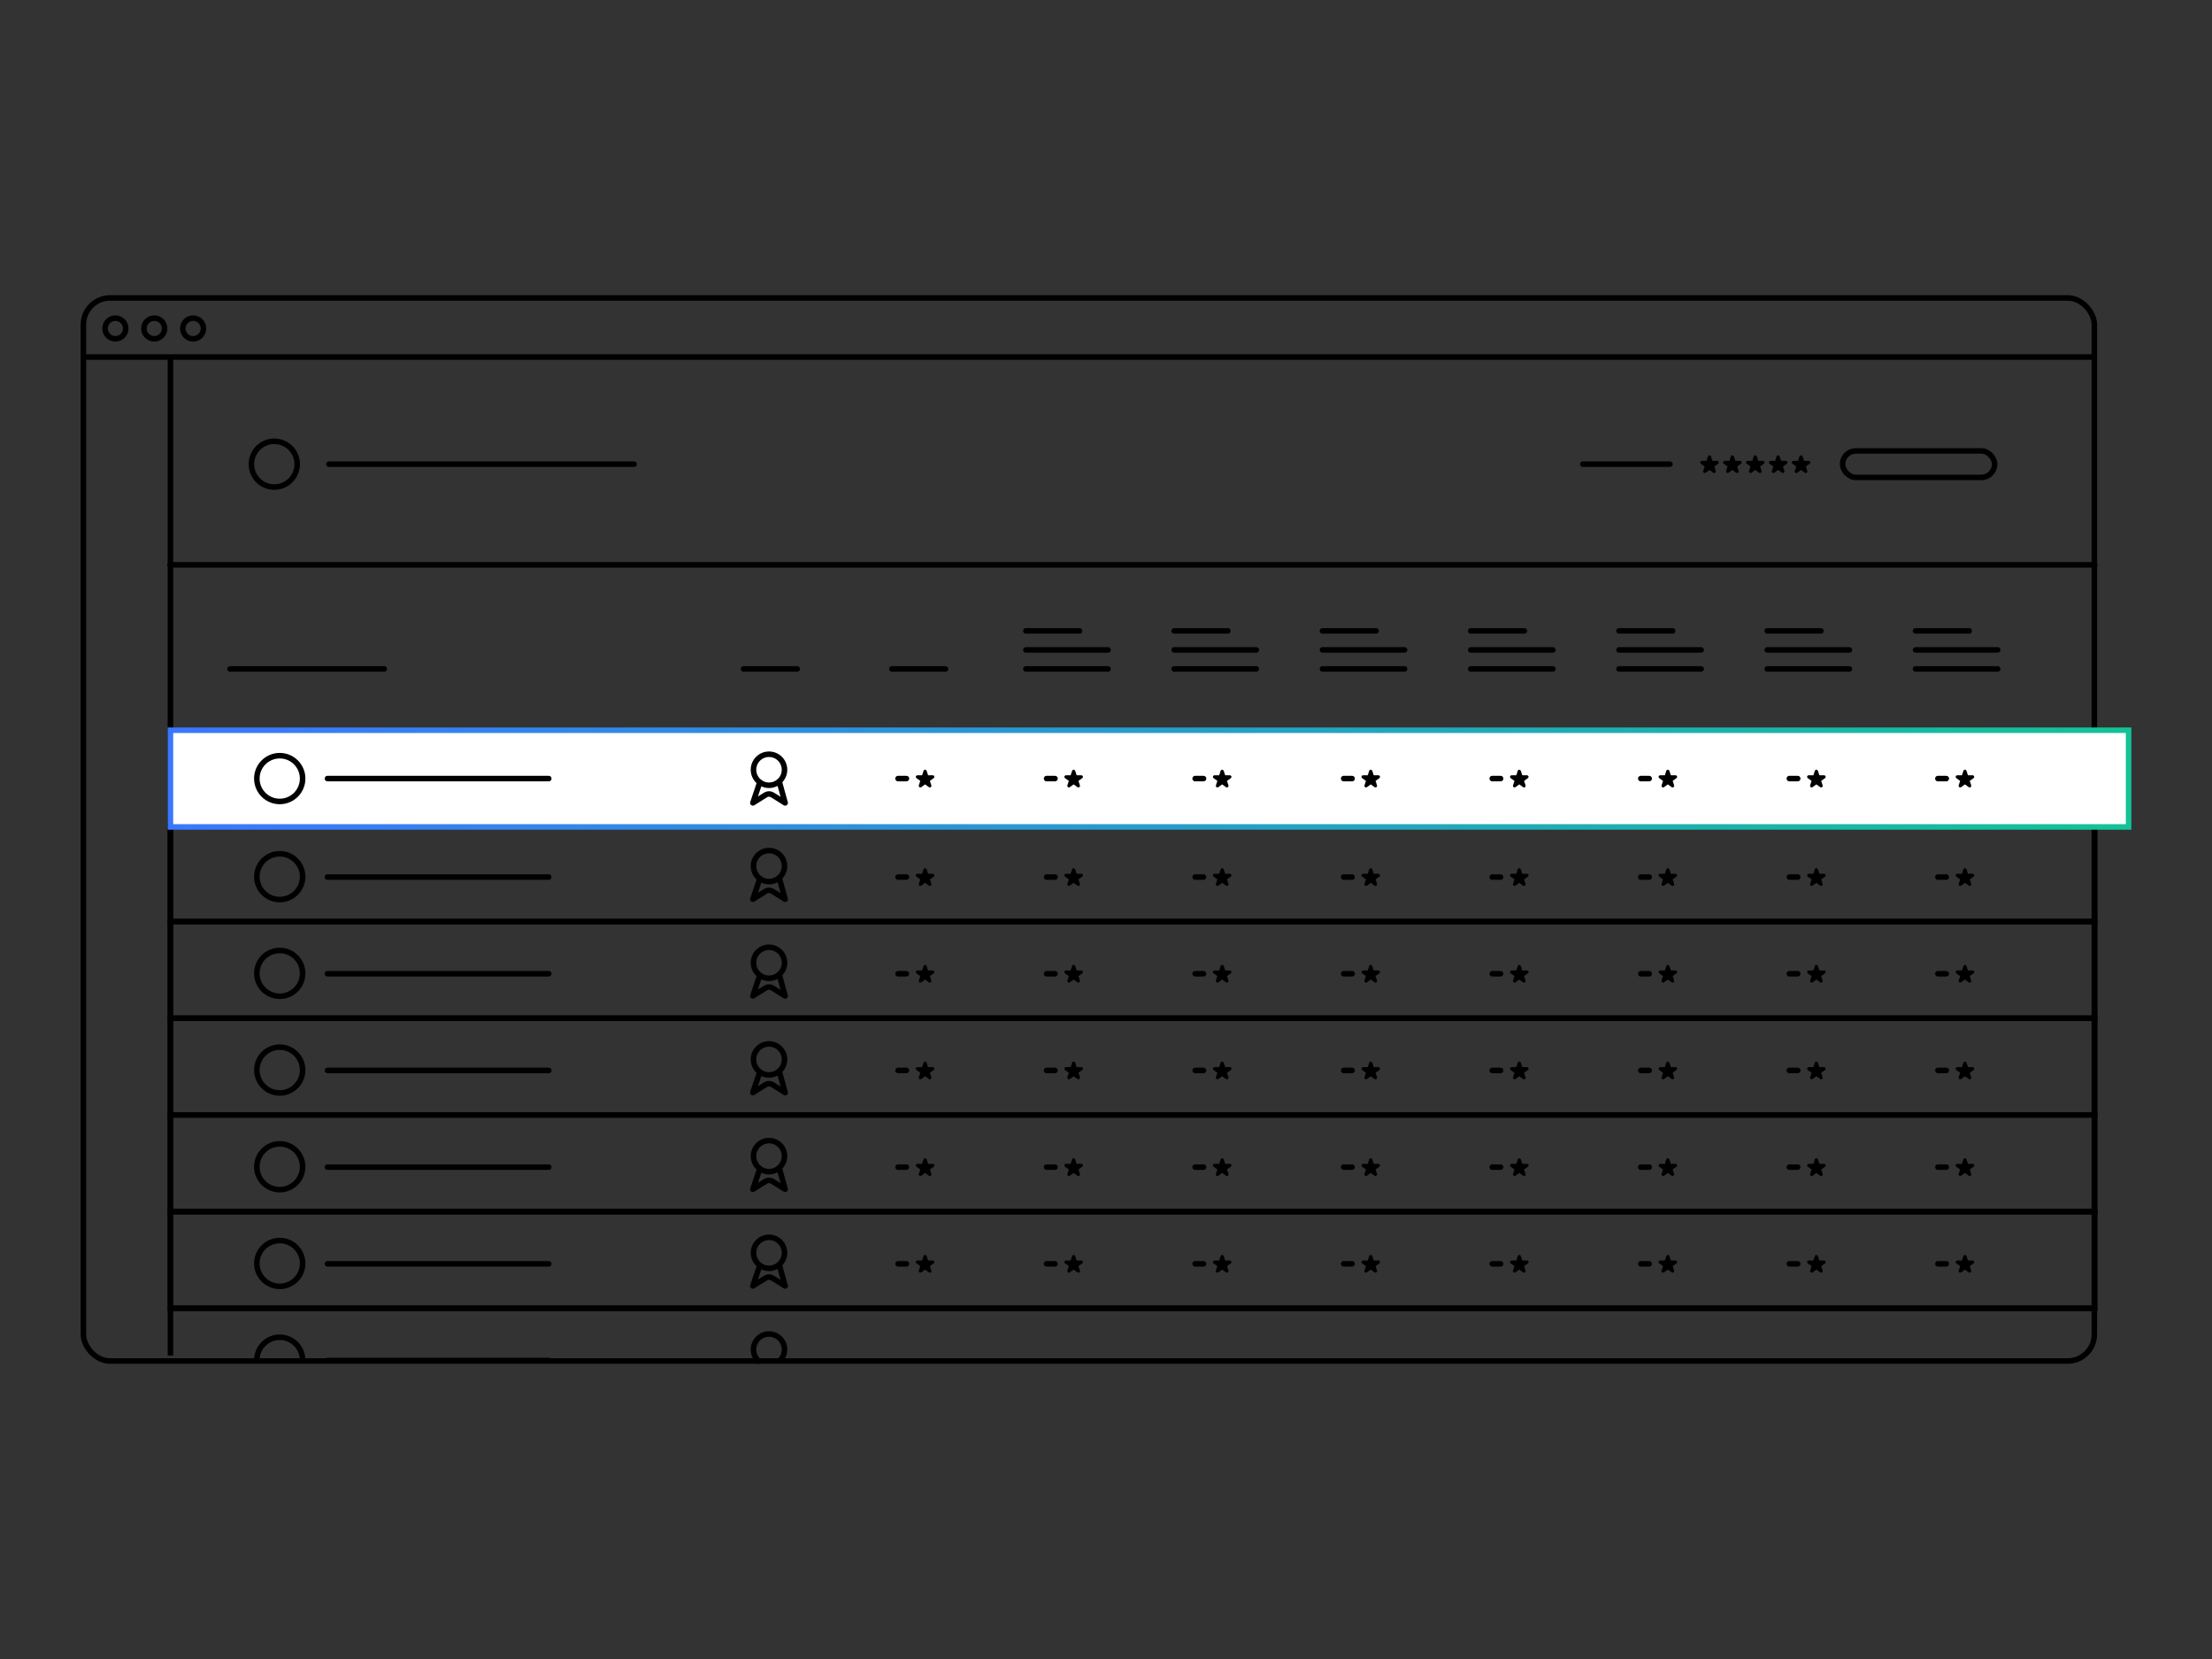 <?xml version="1.0" encoding="UTF-8"?><svg id="Layer_1" xmlns="http://www.w3.org/2000/svg" xmlns:xlink="http://www.w3.org/1999/xlink" viewBox="0 0 800 600"><rect x="0" y="0" width="800" height="600" fill="#333333" stroke="none"/><defs><style>.cls-1,.cls-2{stroke-linecap:round;}.cls-1,.cls-2,.cls-3{fill:none;stroke:#000;}.cls-1,.cls-2,.cls-3,.cls-4{stroke-width:2px;}.cls-1,.cls-3,.cls-4{stroke-miterlimit:10;}.cls-2{stroke-linejoin:round;}.cls-4{fill:#fff;stroke:url(#New_Gradient_Swatch);}</style><linearGradient id="New_Gradient_Swatch" x1="60.64" y1="281.58" x2="770.84" y2="281.58" gradientUnits="userSpaceOnUse"><stop offset="0" stop-color="#3a77ff"/><stop offset="1" stop-color="#13c296"/></linearGradient></defs><rect class="cls-3" x="30.16" y="107.76" width="727.29" height="384.47" rx="9.64" ry="9.64"/><line class="cls-3" x1="30.16" y1="129.12" x2="757.58" y2="129.12"/><circle class="cls-3" cx="41.73" cy="118.8" r="3.74"/><circle class="cls-3" cx="55.79" cy="118.8" r="3.74"/><circle class="cls-3" cx="69.85" cy="118.8" r="3.74"/><line class="cls-3" x1="61.64" y1="129.12" x2="61.64" y2="490.28"/><line class="cls-1" x1="268.93" y1="241.92" x2="288.33" y2="241.92"/><line class="cls-1" x1="83.19" y1="241.92" x2="138.97" y2="241.92"/><line class="cls-1" x1="118.96" y1="167.87" x2="229.32" y2="167.87"/><line class="cls-1" x1="572.43" y1="167.87" x2="603.96" y2="167.87"/><line class="cls-1" x1="61.51" y1="204.28" x2="757.58" y2="204.28"/><line class="cls-1" x1="322.55" y1="241.92" x2="341.96" y2="241.92"/><line class="cls-1" x1="371.02" y1="228.17" x2="390.43" y2="228.17"/><line class="cls-1" x1="371.02" y1="235.05" x2="400.74" y2="235.05"/><line class="cls-1" x1="371.02" y1="241.92" x2="400.74" y2="241.92"/><line class="cls-1" x1="424.65" y1="228.17" x2="444.06" y2="228.17"/><line class="cls-1" x1="424.65" y1="235.05" x2="454.36" y2="235.05"/><line class="cls-1" x1="424.65" y1="241.92" x2="454.36" y2="241.92"/><line class="cls-1" x1="478.28" y1="228.17" x2="497.68" y2="228.17"/><line class="cls-1" x1="478.28" y1="235.05" x2="507.99" y2="235.05"/><line class="cls-1" x1="478.28" y1="241.92" x2="507.99" y2="241.92"/><line class="cls-1" x1="531.9" y1="228.17" x2="551.31" y2="228.17"/><line class="cls-1" x1="531.9" y1="235.05" x2="561.61" y2="235.05"/><line class="cls-1" x1="531.9" y1="241.92" x2="561.61" y2="241.92"/><line class="cls-1" x1="585.53" y1="228.17" x2="604.93" y2="228.17"/><line class="cls-1" x1="585.53" y1="235.05" x2="615.24" y2="235.05"/><line class="cls-1" x1="585.53" y1="241.92" x2="615.24" y2="241.92"/><line class="cls-1" x1="639.15" y1="228.17" x2="658.56" y2="228.17"/><line class="cls-1" x1="639.15" y1="235.05" x2="668.87" y2="235.05"/><line class="cls-1" x1="639.15" y1="241.92" x2="668.87" y2="241.92"/><line class="cls-1" x1="692.78" y1="228.17" x2="712.18" y2="228.17"/><line class="cls-1" x1="692.78" y1="235.05" x2="722.49" y2="235.05"/><line class="cls-1" x1="692.78" y1="241.92" x2="722.49" y2="241.92"/><circle class="cls-3" cx="101.17" cy="317.06" r="8.28"/><line class="cls-1" x1="118.43" y1="317.2" x2="198.47" y2="317.2"/><rect class="cls-1" x="61.64" y="298.33" width="695.94" height="34.97"/><circle class="cls-1" cx="278.12" cy="313.23" r="5.61"/><path class="cls-2" d="M274.79,317.75l-2.51,7.47,4.58-2.87c.78-.49,1.74-.49,2.52,0l4.58,2.87-2.15-7.76"/><line class="cls-1" x1="324.79" y1="317.2" x2="327.82" y2="317.2"/><path d="M335.13,314.4l.52,1.61h1.69c.56,0,.79.71.34,1.04l-1.37.99.52,1.61c.17.53-.43.97-.89.64l-1.37-.99-1.37.99c-.45.33-1.06-.11-.89-.64l.52-1.61-1.37-.99c-.45-.33-.22-1.04.34-1.04h1.69s.52-1.61.52-1.61c.17-.53.92-.53,1.09,0Z"/><line class="cls-1" x1="378.51" y1="317.2" x2="381.55" y2="317.2"/><path d="M388.86,314.4l.52,1.61h1.69c.56,0,.79.71.34,1.04l-1.37.99.52,1.61c.17.53-.43.97-.89.64l-1.37-.99-1.37.99c-.45.33-1.06-.11-.89-.64l.52-1.61-1.37-.99c-.45-.33-.22-1.04.34-1.04h1.69s.52-1.61.52-1.61c.17-.53.92-.53,1.09,0Z"/><line class="cls-1" x1="432.24" y1="317.2" x2="435.27" y2="317.2"/><path d="M442.58,314.4l.52,1.61h1.69c.56,0,.79.71.34,1.04l-1.37.99.52,1.61c.17.53-.43.97-.89.64l-1.37-.99-1.37.99c-.45.33-1.06-.11-.89-.64l.52-1.61-1.37-.99c-.45-.33-.22-1.04.34-1.04h1.69s.52-1.61.52-1.61c.17-.53.92-.53,1.09,0Z"/><line class="cls-1" x1="485.96" y1="317.2" x2="489" y2="317.2"/><path d="M496.31,314.4l.52,1.61h1.69c.56,0,.79.71.34,1.04l-1.37.99.52,1.61c.17.53-.43.97-.89.64l-1.37-.99-1.37.99c-.45.33-1.06-.11-.89-.64l.52-1.61-1.37-.99c-.45-.33-.22-1.04.34-1.04h1.69s.52-1.61.52-1.61c.17-.53.92-.53,1.09,0Z"/><line class="cls-1" x1="539.69" y1="317.2" x2="542.72" y2="317.2"/><path d="M550.03,314.4l.52,1.61h1.69c.56,0,.79.71.34,1.04l-1.37.99.52,1.61c.17.53-.43.97-.89.64l-1.37-.99-1.37.99c-.45.33-1.06-.11-.89-.64l.52-1.61-1.37-.99c-.45-.33-.22-1.04.34-1.04h1.69s.52-1.61.52-1.61c.17-.53.92-.53,1.09,0Z"/><line class="cls-1" x1="593.41" y1="317.2" x2="596.45" y2="317.2"/><path d="M603.76,314.4l.52,1.61h1.69c.56,0,.79.71.34,1.04l-1.37.99.52,1.61c.17.53-.43.97-.89.64l-1.37-.99-1.37.99c-.45.33-1.06-.11-.89-.64l.52-1.61-1.37-.99c-.45-.33-.22-1.04.34-1.04h1.69s.52-1.61.52-1.61c.17-.53.92-.53,1.09,0Z"/><line class="cls-1" x1="647.14" y1="317.2" x2="650.17" y2="317.2"/><path d="M657.48,314.4l.52,1.61h1.69c.56,0,.79.71.34,1.04l-1.37.99.52,1.61c.17.53-.43.97-.89.64l-1.37-.99-1.37.99c-.45.33-1.06-.11-.89-.64l.52-1.61-1.37-.99c-.45-.33-.22-1.04.34-1.04h1.69s.52-1.61.52-1.61c.17-.53.92-.53,1.09,0Z"/><line class="cls-1" x1="700.86" y1="317.2" x2="703.9" y2="317.2"/><path d="M711.21,314.4l.52,1.61h1.69c.56,0,.79.71.34,1.04l-1.37.99.52,1.61c.17.53-.43.97-.89.64l-1.37-.99-1.37.99c-.45.33-1.06-.11-.89-.64l.52-1.61-1.37-.99c-.45-.33-.22-1.04.34-1.04h1.69s.52-1.61.52-1.61c.17-.53.92-.53,1.09,0Z"/><circle class="cls-3" cx="101.17" cy="352.03" r="8.28"/><line class="cls-1" x1="118.43" y1="352.17" x2="198.47" y2="352.17"/><rect class="cls-1" x="61.64" y="333.29" width="695.94" height="34.97"/><circle class="cls-1" cx="278.12" cy="348.2" r="5.61"/><path class="cls-2" d="M274.79,352.72l-2.51,7.47,4.58-2.87c.78-.49,1.74-.49,2.52,0l4.58,2.87-2.15-7.76"/><line class="cls-1" x1="324.79" y1="352.17" x2="327.82" y2="352.17"/><path d="M335.13,349.37l.52,1.61h1.69c.56,0,.79.71.34,1.04l-1.37.99.52,1.61c.17.53-.43.97-.89.64l-1.37-.99-1.37.99c-.45.33-1.06-.11-.89-.64l.52-1.61-1.37-.99c-.45-.33-.22-1.04.34-1.04h1.69s.52-1.61.52-1.61c.17-.53.92-.53,1.09,0Z"/><line class="cls-1" x1="378.51" y1="352.17" x2="381.55" y2="352.17"/><path d="M388.86,349.37l.52,1.61h1.69c.56,0,.79.71.34,1.04l-1.37.99.52,1.61c.17.53-.43.97-.89.64l-1.37-.99-1.37.99c-.45.33-1.06-.11-.89-.64l.52-1.61-1.37-.99c-.45-.33-.22-1.04.34-1.04h1.69s.52-1.61.52-1.61c.17-.53.92-.53,1.09,0Z"/><line class="cls-1" x1="432.24" y1="352.17" x2="435.27" y2="352.17"/><path d="M442.58,349.37l.52,1.61h1.69c.56,0,.79.71.34,1.04l-1.37.99.52,1.61c.17.53-.43.97-.89.64l-1.37-.99-1.37.99c-.45.33-1.06-.11-.89-.64l.52-1.61-1.37-.99c-.45-.33-.22-1.04.34-1.04h1.69s.52-1.61.52-1.61c.17-.53.92-.53,1.09,0Z"/><line class="cls-1" x1="485.96" y1="352.17" x2="489" y2="352.17"/><path d="M496.31,349.37l.52,1.61h1.69c.56,0,.79.71.34,1.04l-1.37.99.52,1.61c.17.53-.43.97-.89.64l-1.37-.99-1.37.99c-.45.33-1.06-.11-.89-.64l.52-1.61-1.37-.99c-.45-.33-.22-1.04.34-1.04h1.69s.52-1.61.52-1.61c.17-.53.92-.53,1.09,0Z"/><line class="cls-1" x1="539.69" y1="352.17" x2="542.72" y2="352.17"/><path d="M550.03,349.37l.52,1.61h1.69c.56,0,.79.71.34,1.04l-1.37.99.52,1.61c.17.53-.43.97-.89.64l-1.37-.99-1.37.99c-.45.33-1.06-.11-.89-.64l.52-1.61-1.37-.99c-.45-.33-.22-1.04.34-1.04h1.69s.52-1.61.52-1.61c.17-.53.92-.53,1.09,0Z"/><line class="cls-1" x1="593.41" y1="352.17" x2="596.45" y2="352.17"/><path d="M603.76,349.37l.52,1.61h1.69c.56,0,.79.71.34,1.04l-1.37.99.52,1.61c.17.53-.43.97-.89.64l-1.37-.99-1.37.99c-.45.33-1.06-.11-.89-.64l.52-1.61-1.37-.99c-.45-.33-.22-1.04.34-1.04h1.69s.52-1.61.52-1.61c.17-.53.92-.53,1.09,0Z"/><line class="cls-1" x1="647.14" y1="352.17" x2="650.17" y2="352.17"/><path d="M657.48,349.37l.52,1.61h1.69c.56,0,.79.71.34,1.04l-1.37.99.52,1.61c.17.53-.43.97-.89.64l-1.37-.99-1.37.99c-.45.33-1.06-.11-.89-.64l.52-1.61-1.37-.99c-.45-.33-.22-1.04.34-1.04h1.69s.52-1.61.52-1.61c.17-.53.92-.53,1.09,0Z"/><line class="cls-1" x1="700.86" y1="352.17" x2="703.9" y2="352.17"/><path d="M711.21,349.37l.52,1.61h1.69c.56,0,.79.71.34,1.04l-1.37.99.52,1.61c.17.53-.43.97-.89.64l-1.37-.99-1.37.99c-.45.33-1.06-.11-.89-.64l.52-1.61-1.37-.99c-.45-.33-.22-1.04.34-1.04h1.69s.52-1.61.52-1.61c.17-.53.92-.53,1.09,0Z"/><circle class="cls-3" cx="101.17" cy="387" r="8.28"/><line class="cls-1" x1="118.43" y1="387.14" x2="198.47" y2="387.14"/><rect class="cls-1" x="61.64" y="368.26" width="695.94" height="34.97"/><circle class="cls-1" cx="278.12" cy="383.16" r="5.61"/><path class="cls-2" d="M274.79,387.68l-2.51,7.47,4.58-2.87c.78-.49,1.74-.49,2.52,0l4.58,2.87-2.15-7.76"/><line class="cls-1" x1="324.79" y1="387.14" x2="327.82" y2="387.14"/><path d="M335.13,384.34l.52,1.61h1.69c.56,0,.79.71.34,1.04l-1.37.99.52,1.61c.17.53-.43.97-.89.64l-1.37-.99-1.37.99c-.45.33-1.06-.11-.89-.64l.52-1.61-1.37-.99c-.45-.33-.22-1.04.34-1.04h1.69s.52-1.61.52-1.61c.17-.53.92-.53,1.09,0Z"/><line class="cls-1" x1="378.51" y1="387.14" x2="381.55" y2="387.14"/><path d="M388.86,384.34l.52,1.61h1.69c.56,0,.79.71.34,1.04l-1.37.99.52,1.61c.17.53-.43.97-.89.64l-1.37-.99-1.37.99c-.45.33-1.06-.11-.89-.64l.52-1.61-1.37-.99c-.45-.33-.22-1.04.34-1.04h1.69s.52-1.61.52-1.61c.17-.53.92-.53,1.09,0Z"/><line class="cls-1" x1="432.24" y1="387.14" x2="435.27" y2="387.14"/><path d="M442.58,384.34l.52,1.61h1.69c.56,0,.79.71.34,1.04l-1.37.99.52,1.61c.17.53-.43.97-.89.64l-1.37-.99-1.37.99c-.45.33-1.06-.11-.89-.64l.52-1.61-1.37-.99c-.45-.33-.22-1.04.34-1.04h1.69s.52-1.61.52-1.61c.17-.53.92-.53,1.09,0Z"/><line class="cls-1" x1="485.96" y1="387.14" x2="489" y2="387.14"/><path d="M496.31,384.34l.52,1.61h1.69c.56,0,.79.71.34,1.04l-1.37.99.52,1.61c.17.53-.43.97-.89.64l-1.37-.99-1.37.99c-.45.33-1.06-.11-.89-.64l.52-1.61-1.37-.99c-.45-.33-.22-1.04.34-1.04h1.69s.52-1.61.52-1.61c.17-.53.92-.53,1.09,0Z"/><line class="cls-1" x1="539.69" y1="387.14" x2="542.72" y2="387.14"/><path d="M550.03,384.34l.52,1.61h1.69c.56,0,.79.71.34,1.04l-1.37.99.52,1.61c.17.53-.43.97-.89.64l-1.37-.99-1.37.99c-.45.33-1.06-.11-.89-.64l.52-1.61-1.37-.99c-.45-.33-.22-1.04.34-1.04h1.69s.52-1.61.52-1.61c.17-.53.92-.53,1.09,0Z"/><line class="cls-1" x1="593.41" y1="387.14" x2="596.45" y2="387.14"/><path d="M603.76,384.34l.52,1.61h1.69c.56,0,.79.71.34,1.04l-1.37.99.52,1.61c.17.53-.43.97-.89.64l-1.37-.99-1.37.99c-.45.33-1.06-.11-.89-.64l.52-1.61-1.37-.99c-.45-.33-.22-1.04.34-1.04h1.69s.52-1.61.52-1.61c.17-.53.92-.53,1.09,0Z"/><line class="cls-1" x1="647.14" y1="387.14" x2="650.17" y2="387.14"/><path d="M657.48,384.34l.52,1.61h1.69c.56,0,.79.71.34,1.04l-1.37.99.52,1.61c.17.53-.43.97-.89.64l-1.37-.99-1.37.99c-.45.33-1.06-.11-.89-.64l.52-1.61-1.37-.99c-.45-.33-.22-1.04.34-1.04h1.69s.52-1.61.52-1.61c.17-.53.92-.53,1.09,0Z"/><line class="cls-1" x1="700.86" y1="387.14" x2="703.9" y2="387.14"/><path d="M711.21,384.34l.52,1.61h1.69c.56,0,.79.71.34,1.04l-1.37.99.52,1.61c.17.53-.43.97-.89.64l-1.37-.99-1.37.99c-.45.33-1.06-.11-.89-.64l.52-1.61-1.37-.99c-.45-.33-.22-1.04.34-1.04h1.69s.52-1.61.52-1.61c.17-.53.92-.53,1.09,0Z"/><circle class="cls-3" cx="101.17" cy="421.97" r="8.28"/><line class="cls-1" x1="118.43" y1="422.11" x2="198.47" y2="422.11"/><rect class="cls-1" x="61.64" y="403.23" width="695.94" height="34.97"/><circle class="cls-1" cx="278.12" cy="418.13" r="5.61"/><path class="cls-2" d="M274.79,422.65l-2.51,7.47,4.58-2.87c.78-.49,1.74-.49,2.52,0l4.58,2.87-2.15-7.76"/><line class="cls-1" x1="324.79" y1="422.11" x2="327.82" y2="422.11"/><path d="M335.13,419.31l.52,1.61h1.69c.56,0,.79.71.34,1.04l-1.37.99.52,1.61c.17.53-.43.97-.89.64l-1.37-.99-1.37.99c-.45.33-1.06-.11-.89-.64l.52-1.61-1.37-.99c-.45-.33-.22-1.04.34-1.04h1.69s.52-1.61.52-1.61c.17-.53.92-.53,1.09,0Z"/><line class="cls-1" x1="378.51" y1="422.11" x2="381.55" y2="422.11"/><path d="M388.86,419.31l.52,1.61h1.69c.56,0,.79.71.34,1.04l-1.37.99.52,1.61c.17.53-.43.97-.89.64l-1.37-.99-1.37.99c-.45.33-1.06-.11-.89-.64l.52-1.61-1.37-.99c-.45-.33-.22-1.04.34-1.04h1.69s.52-1.61.52-1.61c.17-.53.92-.53,1.09,0Z"/><line class="cls-1" x1="432.24" y1="422.11" x2="435.27" y2="422.11"/><path d="M442.58,419.31l.52,1.61h1.69c.56,0,.79.71.34,1.04l-1.37.99.52,1.61c.17.53-.43.97-.89.64l-1.37-.99-1.37.99c-.45.33-1.06-.11-.89-.64l.52-1.61-1.37-.99c-.45-.33-.22-1.04.34-1.04h1.69s.52-1.61.52-1.61c.17-.53.92-.53,1.09,0Z"/><line class="cls-1" x1="485.96" y1="422.11" x2="489" y2="422.11"/><path d="M496.31,419.31l.52,1.61h1.69c.56,0,.79.71.34,1.04l-1.37.99.52,1.61c.17.53-.43.97-.89.64l-1.37-.99-1.37.99c-.45.33-1.06-.11-.89-.64l.52-1.61-1.37-.99c-.45-.33-.22-1.04.34-1.04h1.69s.52-1.61.52-1.61c.17-.53.92-.53,1.09,0Z"/><line class="cls-1" x1="539.69" y1="422.11" x2="542.72" y2="422.11"/><path d="M550.03,419.31l.52,1.61h1.69c.56,0,.79.71.34,1.04l-1.37.99.52,1.61c.17.53-.43.97-.89.64l-1.37-.99-1.37.99c-.45.33-1.06-.11-.89-.64l.52-1.61-1.37-.99c-.45-.33-.22-1.04.34-1.04h1.69s.52-1.61.52-1.61c.17-.53.92-.53,1.09,0Z"/><line class="cls-1" x1="593.41" y1="422.11" x2="596.45" y2="422.11"/><path d="M603.76,419.31l.52,1.61h1.69c.56,0,.79.71.34,1.04l-1.37.99.52,1.61c.17.53-.43.97-.89.64l-1.37-.99-1.37.99c-.45.33-1.06-.11-.89-.64l.52-1.61-1.37-.99c-.45-.33-.22-1.04.34-1.04h1.69s.52-1.61.52-1.61c.17-.53.92-.53,1.09,0Z"/><line class="cls-1" x1="647.14" y1="422.11" x2="650.17" y2="422.11"/><path d="M657.48,419.31l.52,1.61h1.69c.56,0,.79.71.34,1.04l-1.37.99.52,1.61c.17.53-.43.97-.89.64l-1.37-.99-1.37.99c-.45.33-1.06-.11-.89-.64l.52-1.61-1.37-.99c-.45-.33-.22-1.04.34-1.04h1.69s.52-1.61.52-1.61c.17-.53.92-.53,1.09,0Z"/><line class="cls-1" x1="700.86" y1="422.11" x2="703.9" y2="422.11"/><path d="M711.21,419.31l.52,1.61h1.69c.56,0,.79.71.34,1.04l-1.37.99.52,1.61c.17.53-.43.97-.89.64l-1.37-.99-1.37.99c-.45.33-1.06-.11-.89-.64l.52-1.61-1.37-.99c-.45-.33-.22-1.04.34-1.04h1.69s.52-1.61.52-1.61c.17-.53.92-.53,1.09,0Z"/><circle class="cls-3" cx="101.17" cy="456.94" r="8.28"/><line class="cls-1" x1="118.43" y1="457.08" x2="198.47" y2="457.08"/><rect class="cls-1" x="61.64" y="438.2" width="695.94" height="34.97"/><circle class="cls-1" cx="278.12" cy="453.1" r="5.61"/><path class="cls-2" d="M274.79,457.62l-2.51,7.47,4.58-2.87c.78-.49,1.74-.49,2.52,0l4.58,2.87-2.15-7.76"/><line class="cls-1" x1="324.79" y1="457.08" x2="327.82" y2="457.08"/><path d="M335.13,454.27l.52,1.61h1.69c.56,0,.79.71.34,1.04l-1.37.99.52,1.61c.17.53-.43.97-.89.64l-1.37-.99-1.37.99c-.45.33-1.06-.11-.89-.64l.52-1.61-1.37-.99c-.45-.33-.22-1.04.34-1.04h1.69s.52-1.61.52-1.61c.17-.53.92-.53,1.09,0Z"/><line class="cls-1" x1="378.51" y1="457.08" x2="381.55" y2="457.08"/><path d="M388.86,454.27l.52,1.61h1.69c.56,0,.79.71.34,1.04l-1.37.99.52,1.61c.17.53-.43.97-.89.64l-1.37-.99-1.37.99c-.45.33-1.06-.11-.89-.64l.52-1.61-1.37-.99c-.45-.33-.22-1.04.34-1.04h1.69s.52-1.61.52-1.61c.17-.53.92-.53,1.09,0Z"/><line class="cls-1" x1="432.24" y1="457.08" x2="435.27" y2="457.08"/><path d="M442.58,454.27l.52,1.61h1.69c.56,0,.79.71.34,1.04l-1.37.99.52,1.61c.17.53-.43.97-.89.64l-1.37-.99-1.37.99c-.45.33-1.06-.11-.89-.64l.52-1.61-1.37-.99c-.45-.33-.22-1.04.34-1.04h1.69s.52-1.61.52-1.61c.17-.53.92-.53,1.09,0Z"/><line class="cls-1" x1="485.96" y1="457.08" x2="489" y2="457.08"/><path d="M496.31,454.27l.52,1.61h1.69c.56,0,.79.71.34,1.04l-1.37.99.52,1.61c.17.53-.43.97-.89.64l-1.37-.99-1.37.99c-.45.33-1.06-.11-.89-.64l.52-1.61-1.37-.99c-.45-.33-.22-1.04.34-1.04h1.69s.52-1.61.52-1.61c.17-.53.92-.53,1.09,0Z"/><line class="cls-1" x1="539.69" y1="457.08" x2="542.72" y2="457.08"/><path d="M550.03,454.27l.52,1.61h1.69c.56,0,.79.71.34,1.04l-1.37.99.52,1.61c.17.53-.43.97-.89.64l-1.37-.99-1.37.99c-.45.33-1.06-.11-.89-.64l.52-1.61-1.37-.99c-.45-.33-.22-1.04.34-1.04h1.69s.52-1.61.52-1.61c.17-.53.92-.53,1.09,0Z"/><line class="cls-1" x1="593.41" y1="457.08" x2="596.45" y2="457.08"/><path d="M603.76,454.27l.52,1.61h1.69c.56,0,.79.71.34,1.04l-1.37.99.52,1.61c.17.53-.43.97-.89.64l-1.37-.99-1.37.99c-.45.33-1.06-.11-.89-.64l.52-1.61-1.37-.99c-.45-.33-.22-1.04.34-1.04h1.69s.52-1.61.52-1.61c.17-.53.92-.53,1.09,0Z"/><line class="cls-1" x1="647.14" y1="457.08" x2="650.17" y2="457.08"/><path d="M657.48,454.27l.52,1.61h1.69c.56,0,.79.71.34,1.04l-1.37.99.52,1.61c.17.53-.43.97-.89.64l-1.37-.99-1.37.99c-.45.33-1.06-.11-.89-.64l.52-1.61-1.37-.99c-.45-.33-.22-1.04.34-1.04h1.69s.52-1.61.52-1.61c.17-.53.92-.53,1.09,0Z"/><line class="cls-1" x1="700.86" y1="457.08" x2="703.9" y2="457.08"/><path d="M711.21,454.27l.52,1.61h1.69c.56,0,.79.71.34,1.04l-1.37.99.52,1.61c.17.53-.43.97-.89.64l-1.37-.99-1.37.99c-.45.33-1.06-.11-.89-.64l.52-1.61-1.37-.99c-.45-.33-.22-1.04.34-1.04h1.69s.52-1.61.52-1.61c.17-.53.92-.53,1.09,0Z"/><path class="cls-3" d="M92.89,491.91c0-4.57,3.71-8.28,8.28-8.28s8.28,3.71,8.28,8.28"/><line class="cls-1" x1="118.43" y1="492.04" x2="198.47" y2="492.04"/><line class="cls-1" x1="61.64" y1="473.17" x2="757.58" y2="473.17"/><path class="cls-1" d="M274.36,492.24c-1.14-1.03-1.85-2.51-1.85-4.17,0-3.1,2.51-5.61,5.61-5.61s5.61,2.51,5.61,5.61c0,1.53-.61,2.91-1.6,3.92"/><rect class="cls-4" x="61.64" y="264.1" width="708.2" height="34.97"/><circle class="cls-1" cx="278.12" cy="278.39" r="5.61"/><path class="cls-2" d="M274.79,282.91l-2.51,7.47,4.58-2.87c.78-.49,1.74-.49,2.52,0l4.58,2.87-2.15-7.76"/><line class="cls-1" x1="324.79" y1="281.58" x2="327.82" y2="281.58"/><path d="M335.13,278.78l.52,1.61h1.69c.56,0,.79.71.34,1.04l-1.37.99.52,1.61c.17.53-.43.97-.89.64l-1.37-.99-1.37.99c-.45.33-1.06-.11-.89-.64l.52-1.61-1.37-.99c-.45-.33-.22-1.04.34-1.04h1.69s.52-1.61.52-1.61c.17-.53.92-.53,1.09,0Z"/><line class="cls-1" x1="378.51" y1="281.58" x2="381.55" y2="281.58"/><path d="M388.86,278.78l.52,1.61h1.69c.56,0,.79.71.34,1.04l-1.37.99.52,1.61c.17.53-.43.97-.89.64l-1.37-.99-1.37.99c-.45.33-1.06-.11-.89-.64l.52-1.61-1.37-.99c-.45-.33-.22-1.04.34-1.04h1.69s.52-1.61.52-1.61c.17-.53.92-.53,1.09,0Z"/><line class="cls-1" x1="432.24" y1="281.58" x2="435.27" y2="281.58"/><path d="M442.58,278.78l.52,1.61h1.69c.56,0,.79.71.34,1.04l-1.37.99.52,1.61c.17.53-.43.97-.89.64l-1.37-.99-1.37.99c-.45.33-1.06-.11-.89-.64l.52-1.61-1.37-.99c-.45-.33-.22-1.04.34-1.04h1.69s.52-1.61.52-1.61c.17-.53.92-.53,1.09,0Z"/><line class="cls-1" x1="485.96" y1="281.58" x2="489" y2="281.58"/><path d="M496.31,278.78l.52,1.61h1.69c.56,0,.79.71.34,1.04l-1.37.99.52,1.61c.17.53-.43.97-.89.64l-1.37-.99-1.37.99c-.45.33-1.06-.11-.89-.64l.52-1.61-1.37-.99c-.45-.33-.22-1.04.34-1.04h1.69s.52-1.61.52-1.61c.17-.53.92-.53,1.09,0Z"/><line class="cls-1" x1="539.69" y1="281.58" x2="542.72" y2="281.58"/><path d="M550.03,278.78l.52,1.61h1.69c.56,0,.79.71.34,1.04l-1.37.99.52,1.61c.17.53-.43.97-.89.64l-1.37-.99-1.37.99c-.45.33-1.06-.11-.89-.64l.52-1.61-1.37-.99c-.45-.33-.22-1.04.34-1.04h1.69s.52-1.61.52-1.61c.17-.53.92-.53,1.09,0Z"/><line class="cls-1" x1="593.41" y1="281.58" x2="596.45" y2="281.58"/><path d="M603.76,278.78l.52,1.61h1.69c.56,0,.79.71.34,1.04l-1.37.99.52,1.61c.17.53-.43.97-.89.64l-1.37-.99-1.37.99c-.45.33-1.06-.11-.89-.64l.52-1.61-1.37-.99c-.45-.33-.22-1.04.34-1.04h1.69s.52-1.61.52-1.61c.17-.53.92-.53,1.09,0Z"/><line class="cls-1" x1="647.14" y1="281.58" x2="650.17" y2="281.58"/><path d="M657.48,278.78l.52,1.61h1.69c.56,0,.79.71.34,1.04l-1.37.99.52,1.61c.17.53-.43.97-.89.64l-1.37-.99-1.37.99c-.45.33-1.06-.11-.89-.64l.52-1.61-1.37-.99c-.45-.33-.22-1.04.34-1.04h1.69s.52-1.61.52-1.61c.17-.53.92-.53,1.09,0Z"/><line class="cls-1" x1="700.86" y1="281.58" x2="703.9" y2="281.58"/><path d="M711.21,278.78l.52,1.61h1.69c.56,0,.79.71.34,1.04l-1.37.99.52,1.61c.17.53-.43.97-.89.64l-1.37-.99-1.37.99c-.45.33-1.06-.11-.89-.64l.52-1.61-1.37-.99c-.45-.33-.22-1.04.34-1.04h1.69s.52-1.61.52-1.61c.17-.53.92-.53,1.09,0Z"/><circle class="cls-3" cx="101.17" cy="281.58" r="8.28"/><line class="cls-1" x1="118.43" y1="281.58" x2="198.47" y2="281.58"/><path d="M618.82,165.07l.52,1.61h1.69c.56,0,.79.71.34,1.04l-1.37.99.52,1.61c.17.53-.43.97-.89.64l-1.37-.99-1.37.99c-.45.33-1.06-.11-.89-.64l.52-1.61-1.37-.99c-.45-.33-.22-1.04.34-1.04h1.69s.52-1.61.52-1.61c.17-.53.92-.53,1.09,0Z"/><path d="M627.1,165.07l.52,1.61h1.69c.56,0,.79.71.34,1.04l-1.37.99.52,1.61c.17.53-.43.97-.89.64l-1.37-.99-1.37.99c-.45.33-1.06-.11-.89-.64l.52-1.61-1.37-.99c-.45-.33-.22-1.04.34-1.04h1.69s.52-1.61.52-1.61c.17-.53.92-.53,1.09,0Z"/><path d="M635.38,165.07l.52,1.61h1.69c.56,0,.79.71.34,1.04l-1.37.99.52,1.61c.17.53-.43.97-.89.64l-1.37-.99-1.37.99c-.45.33-1.06-.11-.89-.64l.52-1.61-1.37-.99c-.45-.33-.22-1.04.34-1.04h1.69s.52-1.61.52-1.61c.17-.53.92-.53,1.09,0Z"/><path d="M643.65,165.07l.52,1.61h1.69c.56,0,.79.71.34,1.04l-1.37.99.52,1.61c.17.53-.43.97-.89.64l-1.37-.99-1.37.99c-.45.33-1.06-.11-.89-.64l.52-1.61-1.37-.99c-.45-.33-.22-1.04.34-1.04h1.69s.52-1.61.52-1.61c.17-.53.92-.53,1.09,0Z"/><path d="M651.93,165.07l.52,1.61h1.69c.56,0,.79.71.34,1.04l-1.37.99.52,1.61c.17.53-.43.97-.89.64l-1.37-.99-1.37.99c-.45.33-1.06-.11-.89-.64l.52-1.61-1.37-.99c-.45-.33-.22-1.04.34-1.04h1.69s.52-1.61.52-1.61c.17-.53.92-.53,1.09,0Z"/><rect class="cls-3" x="666.4" y="163.08" width="54.98" height="9.58" rx="4.79" ry="4.79"/><circle class="cls-3" cx="99.2" cy="167.87" r="8.28"/></svg>